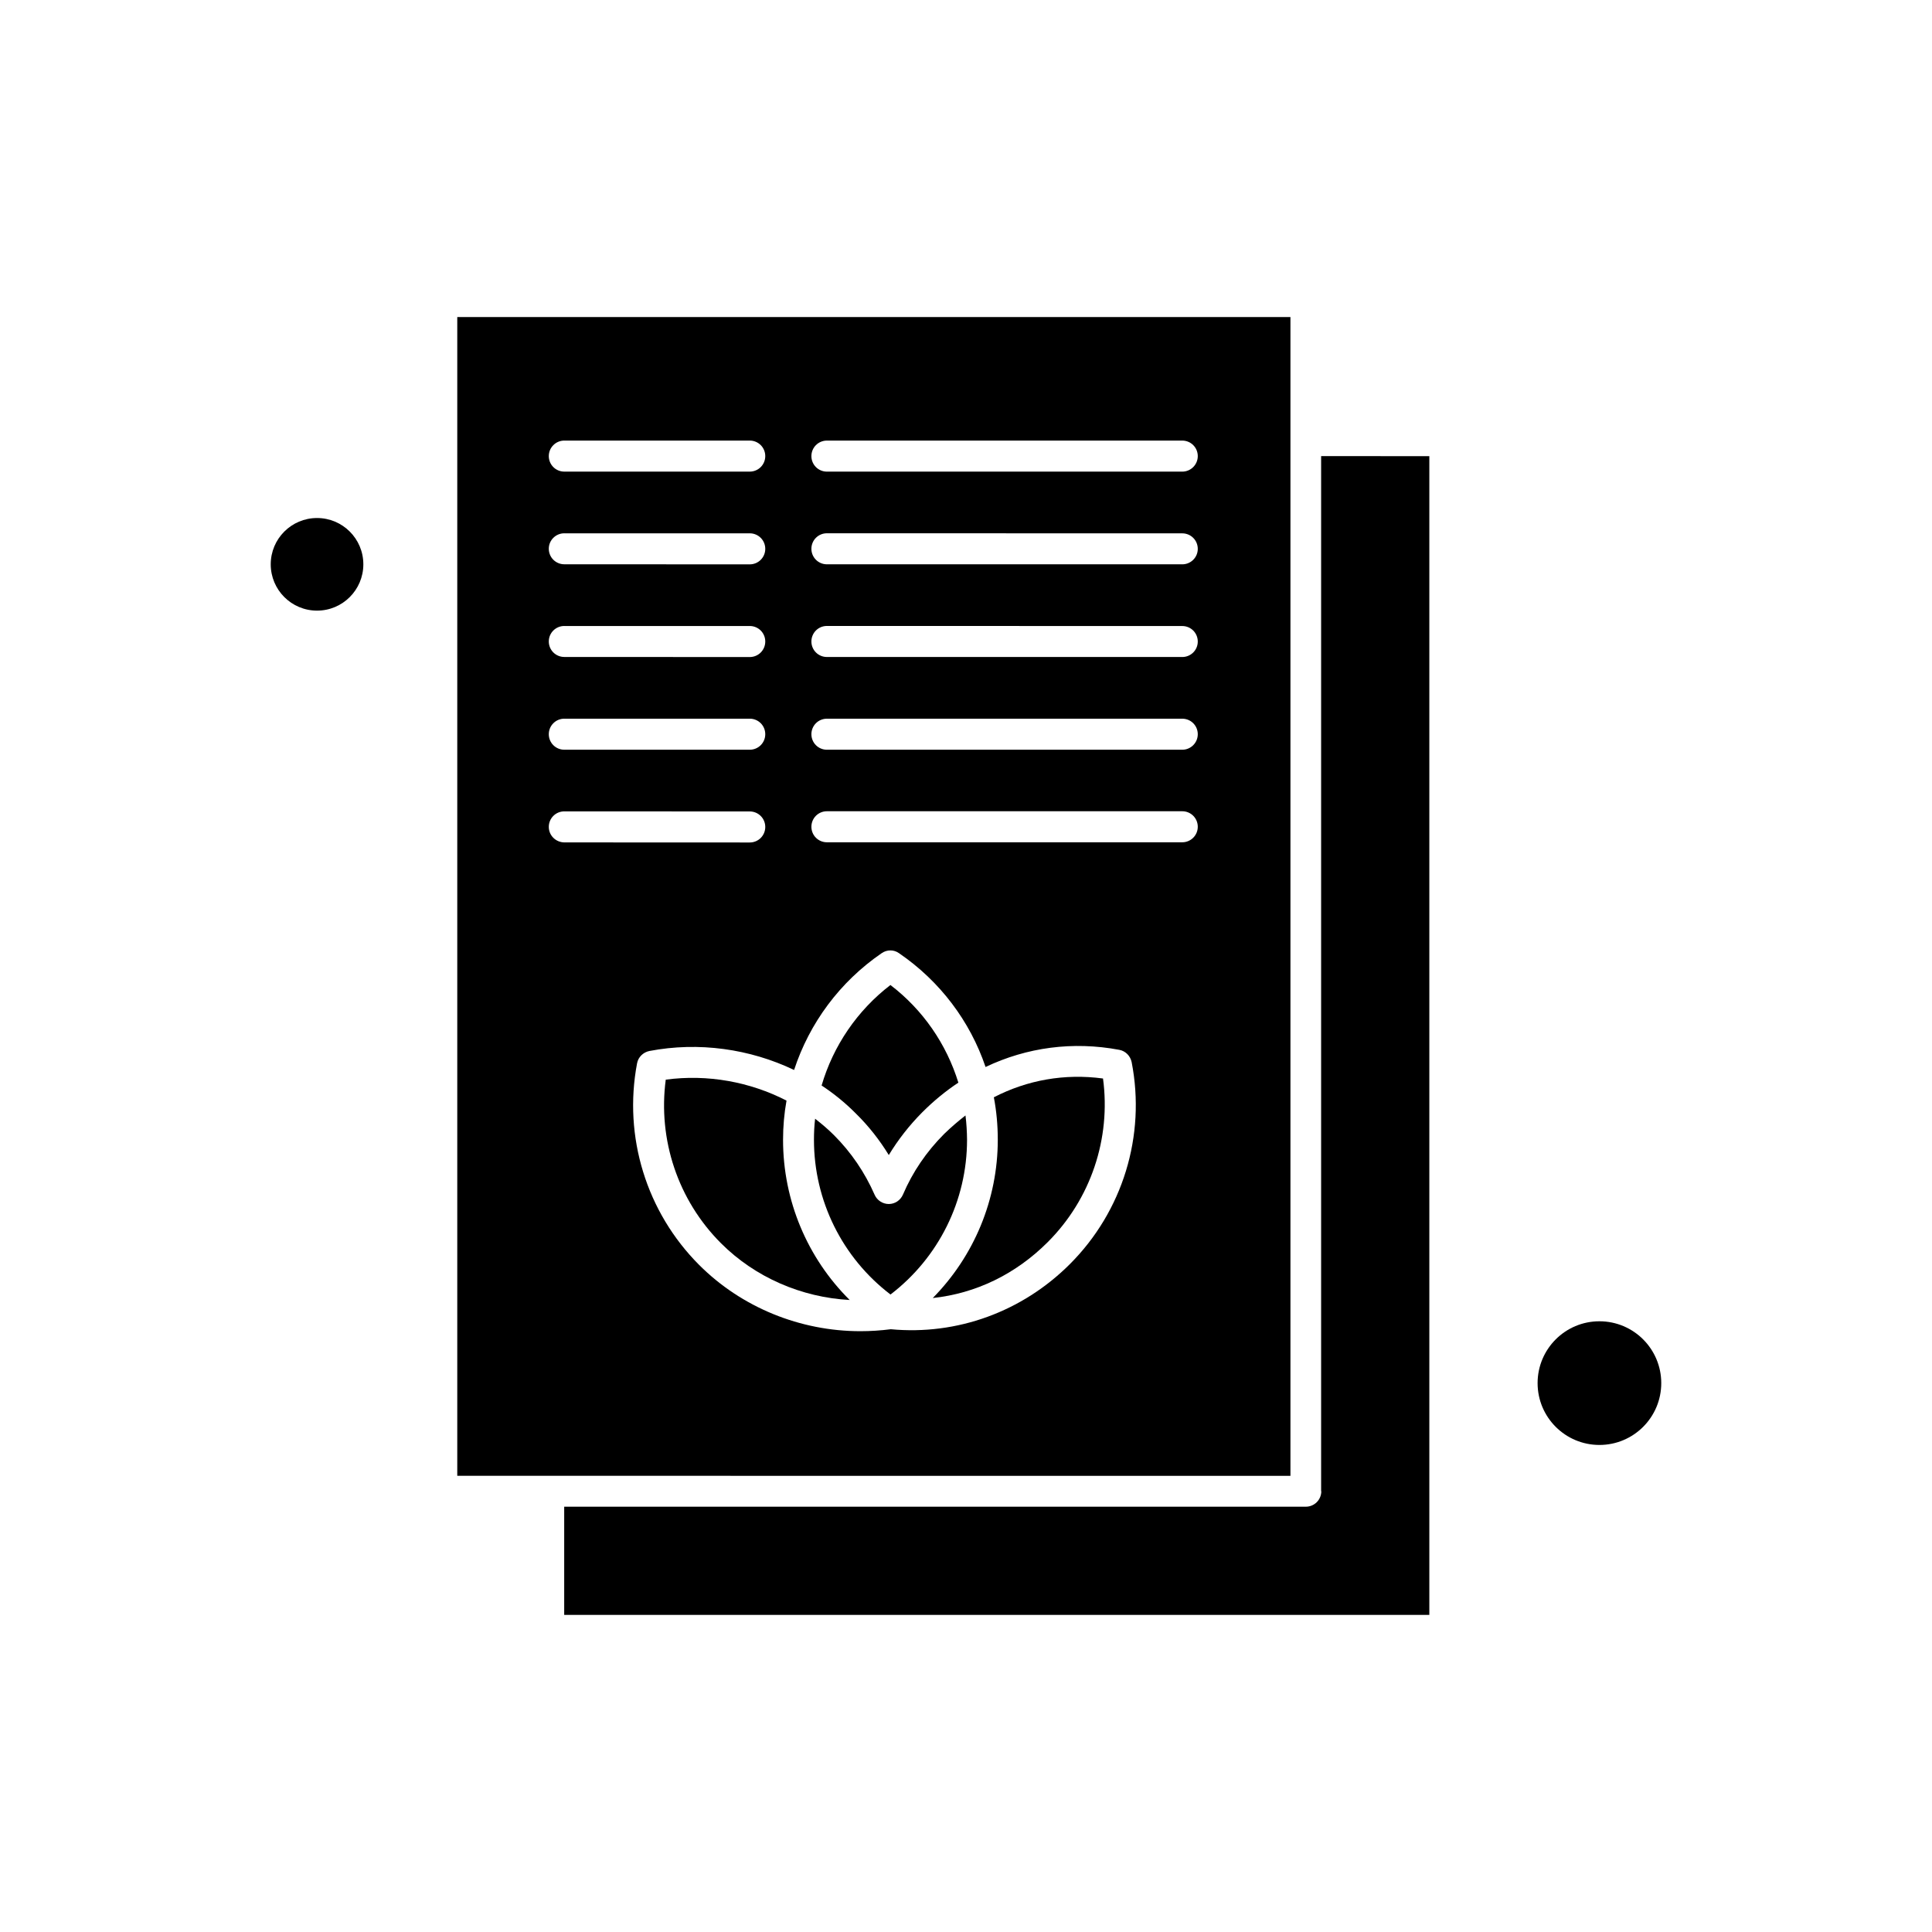 <?xml version="1.0" encoding="UTF-8"?>
<!-- Uploaded to: SVG Repo, www.svgrepo.com, Generator: SVG Repo Mixer Tools -->
<svg fill="#000000" width="800px" height="800px" version="1.1" viewBox="144 144 512 512" xmlns="http://www.w3.org/2000/svg">
 <g fill-rule="evenodd">
  <path d="m352.43 435.67c-9.668-4.977-20.934-7.043-32-5.551-2.102 15.918 3.234 31.945 14.645 43.355 9.055 9.055 21.328 14.34 34.102 15.039-11.23-11.141-17.66-26.359-17.66-42.441 0-3.539 0.305-7.008 0.918-10.402z"/>
  <path d="m399.86 439.61c-1.922 1.492-3.809 3.109-5.641 4.887-4.672 4.672-8.355 10.062-10.926 16.082-0.648 1.492-2.102 2.496-3.754 2.496-1.617 0-3.109-0.973-3.754-2.445-2.586-5.894-6.199-11.23-10.797-15.828-1.582-1.582-3.234-2.965-4.977-4.332-0.215 1.832-0.305 3.719-0.305 5.586 0 16.137 7.512 31.266 20.285 41.004 12.758-9.758 20.285-24.867 20.285-41.004-0.02-2.172-0.145-4.312-0.414-6.449z"/>
  <path d="m485.98 228.02h-220.8v307.08l220.8 0.02zm-192.43 32.738h49.141c2.281 0 4.113 1.832 4.113 4.113s-1.832 4.113-4.113 4.113h-49.141c-2.281 0-4.113-1.832-4.113-4.113s1.852-4.113 4.113-4.113zm0 24.578h49.141c2.281 0 4.113 1.832 4.113 4.113s-1.832 4.113-4.113 4.113l-49.141-0.02c-2.281 0-4.113-1.832-4.113-4.113s1.852-4.098 4.113-4.098zm0 24.562h49.141c2.281 0 4.113 1.832 4.113 4.113s-1.832 4.113-4.113 4.113l-49.141-0.02c-2.281 0-4.113-1.832-4.113-4.113s1.852-4.098 4.113-4.098zm0 24.562h49.141c2.281 0 4.113 1.832 4.113 4.113s-1.832 4.113-4.113 4.113h-49.141c-2.281 0-4.113-1.832-4.113-4.113s1.852-4.113 4.113-4.113zm-4.113 28.676c0-2.281 1.832-4.113 4.113-4.113l49.141 0.02c2.281 0 4.113 1.832 4.113 4.113s-1.832 4.113-4.113 4.113l-49.141-0.02c-2.266-0.035-4.113-1.832-4.113-4.113zm138.1 115.86c-12.633 12.633-29.898 18.918-47.469 17.266-2.66 0.34-5.371 0.52-8.051 0.52-15.918 0-31.426-6.254-42.711-17.535-13.996-13.996-20.16-34.012-16.477-53.453 0.305-1.652 1.617-2.93 3.269-3.269 13.062-2.496 26.629-0.574 38.344 5.031 4.062-12.418 12.109-23.34 23.215-30.957 1.402-0.969 3.234-0.969 4.582 0 10.887 7.438 18.848 18.059 22.945 30.168 10.926-5.211 23.16-6.863 35.449-4.547 1.652 0.305 2.93 1.617 3.269 3.269 3.793 19.496-2.371 39.512-16.367 53.508zm29.773-111.78h-94.168c-2.281 0-4.113-1.832-4.113-4.113s1.832-4.113 4.113-4.113h94.168c2.281 0 4.113 1.832 4.113 4.113s-1.852 4.113-4.113 4.113zm0-24.527h-94.168c-2.281 0-4.113-1.832-4.113-4.113s1.832-4.113 4.113-4.113h94.168c2.281 0 4.113 1.832 4.113 4.113s-1.852 4.113-4.113 4.113zm0-24.578h-94.168c-2.281 0-4.113-1.832-4.113-4.113s1.832-4.113 4.113-4.113l94.168 0.02c2.281 0 4.113 1.832 4.113 4.113s-1.852 4.098-4.113 4.098zm0-24.562h-94.168c-2.281 0-4.113-1.832-4.113-4.113s1.832-4.113 4.113-4.113l94.168 0.02c2.281 0 4.113 1.832 4.113 4.113s-1.852 4.098-4.113 4.098zm0-24.562h-94.168c-2.281 0-4.113-1.832-4.113-4.113s1.832-4.113 4.113-4.113h94.168c2.281 0 4.113 1.832 4.113 4.113s-1.852 4.113-4.113 4.113z"/>
  <path d="m240.29 293.55c0 6.777-5.492 12.273-12.27 12.273-6.781 0-12.273-5.496-12.273-12.273s5.492-12.27 12.273-12.27c6.777 0 12.27 5.492 12.27 12.27"/>
  <path d="m379.54 450.1c2.496-4.113 5.461-7.906 8.914-11.375 2.965-2.965 6.164-5.59 9.523-7.816-3.144-10.188-9.359-19.277-18.004-25.871-8.82 6.773-15.164 16.133-18.238 26.629 3.234 2.137 6.254 4.582 9 7.348 3.414 3.34 6.344 7.062 8.805 11.086z"/>
  <path d="m407.38 434.79c0.699 3.664 1.043 7.438 1.043 11.23 0 15.867-6.289 30.867-17.23 41.973 11.41-1.223 21.938-6.289 30.473-14.824 11.41-11.41 16.781-27.453 14.645-43.355-10.168-1.367-20.051 0.395-28.926 4.977z"/>
  <path d="m494.16 539.18c0 2.281-1.832 4.113-4.113 4.113h-196.53v28.676h229.27v-307.08l-28.676-0.02v274.31z"/>
  <path d="m584.25 510.54c0 9.051-7.336 16.387-16.387 16.387-9.047 0-16.383-7.336-16.383-16.387s7.336-16.387 16.383-16.387c9.051 0 16.387 7.336 16.387 16.387"/>
 </g>
</svg>
